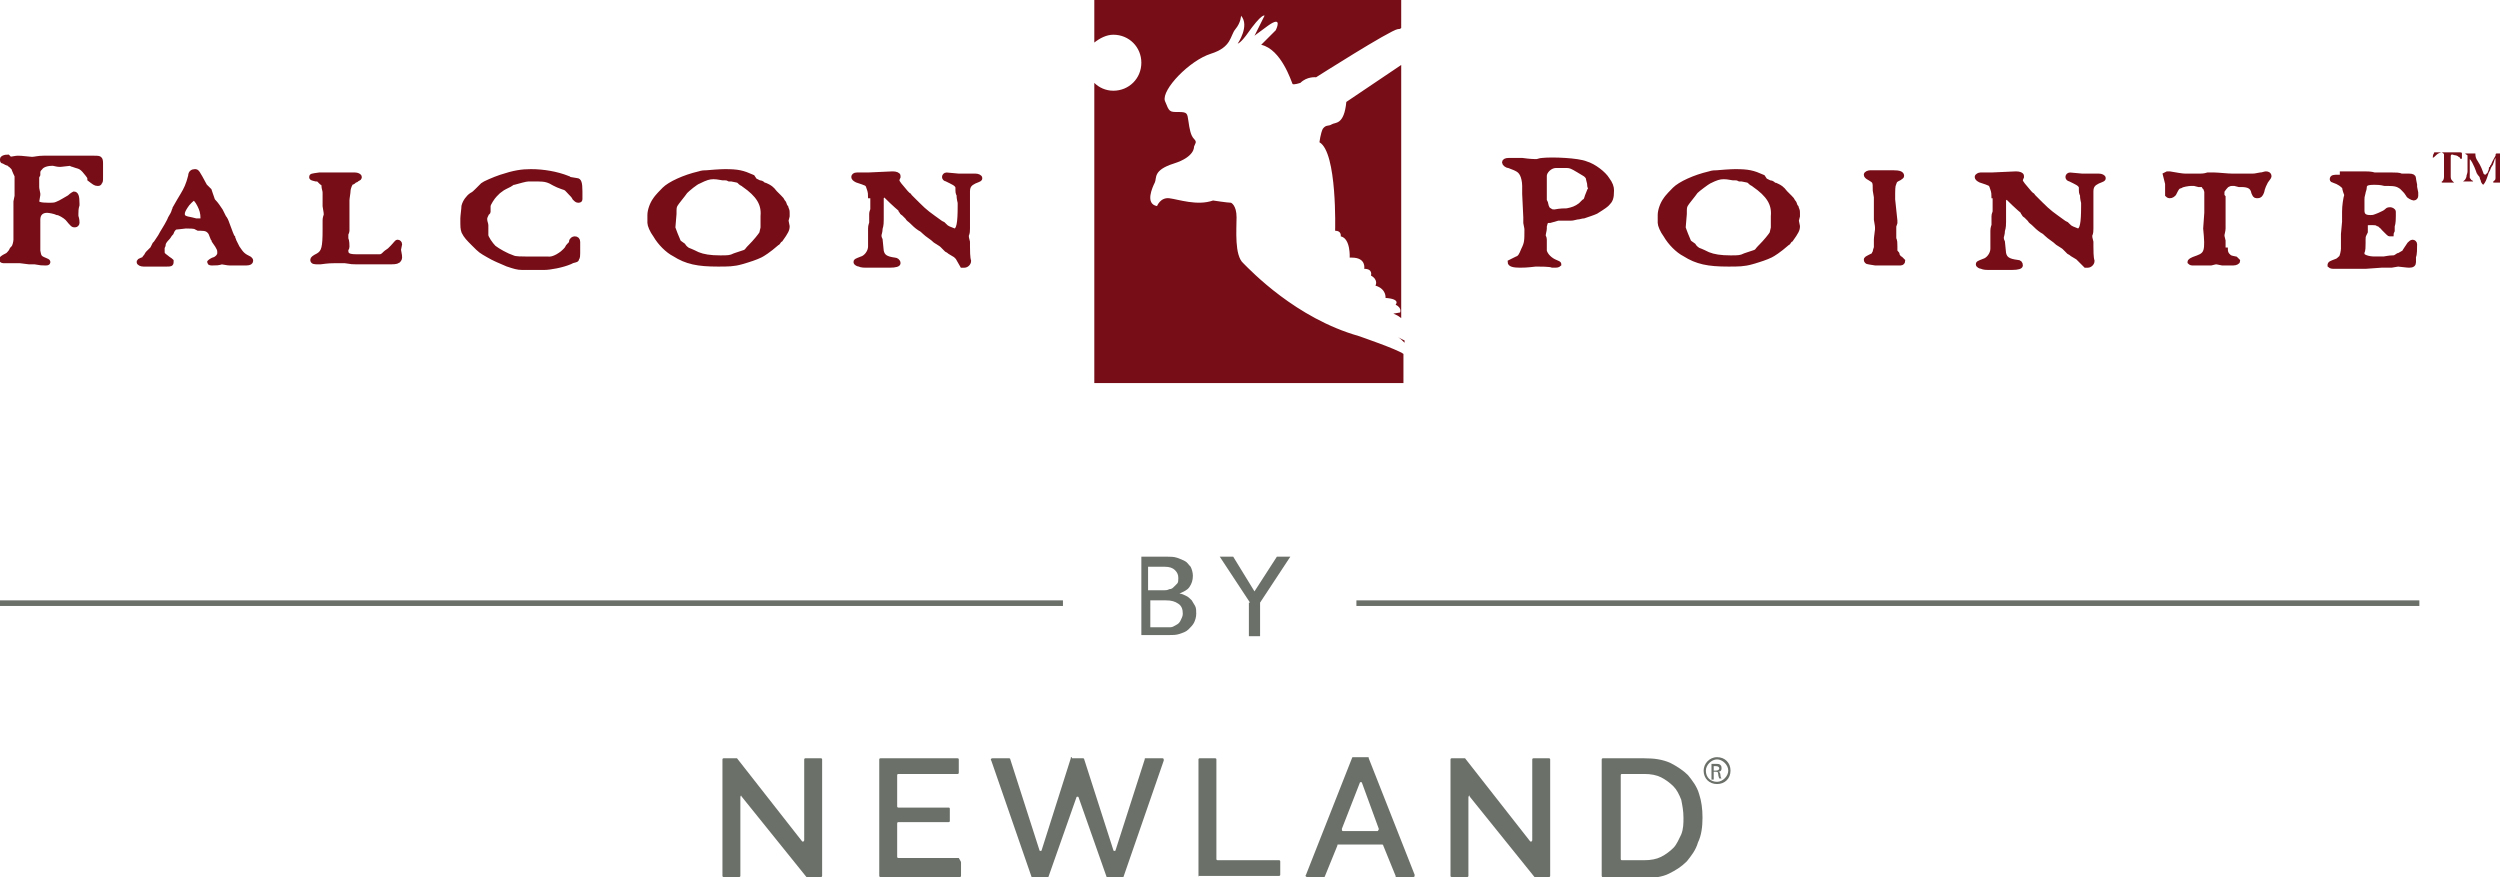 <?xml version="1.0" encoding="utf-8"?>
<!-- Generator: Adobe Illustrator 23.0.1, SVG Export Plug-In . SVG Version: 6.00 Build 0)  -->
<svg version="1.1" id="Layer_1" xmlns="http://www.w3.org/2000/svg" xmlns:xlink="http://www.w3.org/1999/xlink" x="0px" y="0px"
	 viewBox="0 0 223.2 78.3" style="enable-background:new 0 0 223.2 78.3;" xml:space="preserve">
<style type="text/css">
	.st0{fill:#760D17;}
	.st1{fill:#760D17;stroke:#760D17;stroke-width:0.4;}
	.st2{fill:#6B7069;}
</style>
<g>
	<g>
		<g>
			<path class="st0" d="M125.4,30.6v-0.2l-0.6-0.3C125,30.2,125.2,30.4,125.4,30.6z M118.9,11.1c-0.3,0.2-0.5,0-0.8,0.4
				c-0.2,0.4-0.3,1.2-0.3,1.2c1.6,0.9,1.4,7.9,1.4,7.9c0.6,0,0.5,0.5,0.5,0.5c0.9,0.2,0.8,1.9,0.8,1.9l0.2,0c1.3,0,1.1,1,1.1,1
				c0.8,0,0.6,0.6,0.6,0.6c0.7,0.4,0.4,0.9,0.4,0.9c1,0.3,0.9,1.1,0.9,1.1c1.4,0.1,0.9,0.6,0.9,0.6c0.6,0.3,0.4,0.7,0.4,0.7
				l-0.6,0.1c0.4,0.2,0.3,0.1,0.7,0.4V5.8l-4.9,3.3C120,11.2,119.2,10.9,118.9,11.1z M97.7,0v3.8c0.5-0.4,1.1-0.7,1.7-0.7
				c1.4,0,2.5,1.1,2.5,2.5c0,1.4-1.1,2.5-2.5,2.5c-0.7,0-1.3-0.3-1.7-0.7v26.8h27.6v-2.6c-0.5-0.4-4-1.6-4-1.6
				c-5.6-1.6-9.6-5.8-10.3-6.5c-0.8-0.7-0.6-3-0.6-4.1c0-1.1-0.5-1.3-0.5-1.3c-0.3,0-1.6-0.2-1.6-0.2c-1.4,0.5-3.1-0.1-3.9-0.2
				c-0.8-0.1-1.1,0.7-1.1,0.7c-1.1-0.2-0.4-1.7-0.2-2.1c0.2-0.4-0.2-1.1,1.7-1.7c1.9-0.6,1.8-1.5,1.8-1.5c0.1-0.3,0.3-0.4,0-0.7
				c-0.3-0.3-0.4-0.9-0.5-1.6c-0.1-0.7-0.1-0.8-0.9-0.8c-0.8,0-0.8,0-1.2-1c-0.3-1,2.2-3.6,4.1-4.2c1.9-0.6,1.7-1.6,2.2-2.2
				c0.5-0.6,0.5-1.2,0.5-1.2c0.8,0.9-0.3,2.5-0.3,2.5c0.3-0.1,0.8-0.8,0.8-0.8c1.4-2,1.6-1.7,1.6-1.7l-0.9,1.8
				c0.1-0.1,0.4-0.3,1.2-0.9c1.4-1,0.7,0.4,0.7,0.4l-1.3,1.3c1.8,0.4,2.7,3.3,2.8,3.5c0.1,0.1,0.7-0.1,0.7-0.1
				c0.6-0.6,1.4-0.5,1.4-0.5s6.6-4.2,7.3-4.3c0.1,0,0.2,0,0.3-0.1V0H97.7z"/>
		</g>
	</g>
	<path class="st1" d="M0.9,14.2c0.6-0.1,0.6-0.1,0.7-0.1c0.2,0,0.2,0,1.2,0.1l0.1,0c0.2,0,0.5-0.1,1-0.1l0.7,0c0.4,0,0.7,0,0.8,0
		h0.3h0.2l0.8,0c0.3,0,1.1,0,1.7,0c0.5,0,0.6,0,0.6,0.5v0.2c0,0.1,0,0.2,0,0.3c0,0,0,0.1,0,0.3v0.3c0,0.5,0,0.5-0.1,0.6
		c0,0.1-0.1,0.1-0.2,0.1c-0.2,0-0.3-0.1-0.7-0.4C8,15.8,8,15.8,7.5,15.2c-0.2-0.2-0.3-0.3-0.7-0.4l-0.3-0.1c-0.1,0-0.2-0.1-0.2-0.1
		l-0.9,0.1c0,0,0,0-0.1,0c-0.2,0-0.5-0.1-0.6-0.1c-0.4,0-0.9,0.1-1.1,0.4c-0.1,0.1-0.2,0.2-0.2,0.4l0,0.2l-0.1,0.2v0.4l0,0.4v0.1
		c0,0.1,0,0.1,0.1,0.6v0.1L3.3,18c0,0.2,0.3,0.3,1,0.3c0.4,0,0.6,0,0.8-0.1c0.3-0.1,0.9-0.5,1.1-0.6c0.2-0.2,0.4-0.3,0.4-0.3
		c0.2,0,0.3,0.2,0.3,0.9c0,0,0,0.1,0,0.1c-0.1,0.3-0.1,0.6-0.1,0.8c0,0,0,0.1,0,0.2c0.1,0.3,0.1,0.5,0.1,0.6c0,0.1-0.1,0.2-0.2,0.2
		c-0.2,0-0.2,0-0.7-0.6C5.8,19.3,5.3,19,5.1,19c-0.2-0.1-0.7-0.2-0.9-0.2c-0.5,0-0.8,0.3-0.8,0.8l0,0.5l0,0.2c0,0.2,0,0.5,0,0.8v1.3
		C3.5,22.9,3.5,23,4,23.2c0.2,0.1,0.3,0.1,0.3,0.2c0,0.1-0.1,0.1-0.3,0.1c-0.3,0-0.3,0-0.9-0.1H3c0,0-0.1,0-0.1,0
		c-0.2,0-0.2,0-0.3,0l-0.8-0.1c-0.2,0-0.5,0-0.8,0c-0.1,0-0.3,0-0.7,0c-0.1,0-0.2-0.1-0.2-0.1c0-0.1,0.1-0.2,0.5-0.4
		c0.1,0,0.4-0.4,0.4-0.4c0-0.1,0.1-0.2,0.2-0.3c0.1-0.1,0.2-0.5,0.2-0.7L1.4,18l0.1-0.5l0-0.5l0-0.4c0-0.1,0-0.1,0-0.3
		c0-0.3,0-0.5,0-0.6c-0.2-0.4-0.3-0.7-0.3-0.7l-0.2-0.2c-0.1-0.1-0.2-0.1-0.2-0.2c-0.2,0-0.3-0.1-0.5-0.2c-0.1,0-0.1,0-0.1-0.2
		c0-0.1,0.2-0.2,0.5-0.2L0.9,14.2z"/>
	<path class="st1" d="M17.1,19.6c-0.6-0.1-0.8-0.2-0.8-0.5c0-0.2,0.1-0.4,0.3-0.7c0.1-0.2,0.6-0.7,0.7-0.7c0.1,0,0.3,0.2,0.5,0.6
		c0.2,0.4,0.3,0.7,0.3,1.2c0,0.1-0.1,0.2-0.2,0.2c-0.1,0-0.3,0-0.4,0L17.1,19.6z M19.8,23.4c0.6,0.1,0.6,0.1,0.7,0.1
		c0.5,0,0.5,0,0.7,0c0.5,0,0.5,0,0.8,0c0.3,0,0.4-0.1,0.4-0.2c0-0.1,0-0.1-0.1-0.2c-0.6-0.3-0.7-0.4-1.1-1l-0.3-0.6
		c0-0.1-0.1-0.2-0.1-0.3c-0.1-0.1-0.1-0.2-0.2-0.4c-0.1-0.3-0.2-0.5-0.3-0.8c-0.1-0.3-0.2-0.5-0.3-0.6c-0.1-0.2-0.2-0.4-0.3-0.6
		c-0.2-0.3-0.4-0.6-0.6-0.8c-0.1-0.1-0.1-0.1-0.3-0.7L18.7,17l-0.3-0.3l-0.1-0.1c-0.7-1.3-0.7-1.3-0.9-1.3c-0.2,0-0.4,0.1-0.4,0.4
		c-0.2,0.8-0.4,1.2-0.7,1.7l-0.3,0.5l-0.4,0.7c0,0.1-0.1,0.2-0.1,0.3c-0.1,0.3-0.3,0.5-0.4,0.8c-0.3,0.6-0.6,1-0.8,1.4l-0.4,0.6
		l-0.1,0.1l-0.2,0.4l-0.1,0.1l-0.2,0.2l-0.1,0.1c-0.1,0.1-0.1,0.2-0.2,0.3c-0.1,0.1-0.1,0.1-0.1,0.2c-0.5,0.2-0.5,0.2-0.5,0.3
		c0,0.1,0.2,0.2,0.4,0.2l0.9,0h0.4c0.1,0,0.2,0,0.2,0c0.5,0,0.5,0,0.6,0c0.3,0,0.4,0,0.4-0.2c0,0,0-0.1,0-0.1
		c-0.1-0.1-0.3-0.2-0.4-0.3c-0.4-0.3-0.4-0.3-0.4-0.6c0-0.1,0-0.1,0-0.3c0.1-0.2,0.1-0.2,0.1-0.3c0-0.1,0.1-0.3,0.4-0.6
		c0.1-0.1,0.1-0.2,0.3-0.4c0.1-0.3,0.3-0.5,0.4-0.5c0.1,0,0.8-0.1,0.9-0.1c0.3,0,0.8,0,0.9,0.1l0.2,0.1l0.2,0c0.5,0,0.7,0.1,0.9,0.4
		l0.2,0.5c0,0,0.1,0.1,0.1,0.2c0.5,0.7,0.5,0.8,0.5,1.1c0,0.2-0.2,0.5-0.6,0.6c-0.2,0.1-0.3,0.2-0.3,0.2c0,0.1,0.1,0.1,0.3,0.1
		C19.3,23.5,19.5,23.5,19.8,23.4L19.8,23.4z"/>
	<path class="st1" d="M30.2,15.6c0.3,0,1.2,0,1.5,0c0.2,0,0.4,0.1,0.4,0.2c0,0.1,0,0.1-0.2,0.2c-0.1,0.1-0.1,0.1-0.2,0.1
		c-0.1,0.1-0.2,0.2-0.3,0.2c-0.1,0-0.3,0.5-0.3,0.7c0,0.2-0.1,0.7-0.1,0.9c0,0.3,0,0.7,0,0.8l0,0.3l0,0.5l0,0.3l0,0.5l0,0.3
		c0,0,0,0.1-0.1,0.3c0,0.1,0,0.1,0,0.2c0,0.1,0,0.2,0,0.2c0.1,0.2,0.1,0.6,0.1,0.7c0,0.1,0,0.1-0.1,0.3v0.1c0,0.4,0.3,0.5,0.9,0.5
		c0.1,0,0.1,0,0.6,0c0.4,0,0.7,0,1.5,0c0.2,0,0.3-0.1,0.5-0.3c0.1-0.1,0.3-0.2,0.4-0.3c0.1-0.1,0.1-0.1,0.2-0.2
		c0.3-0.3,0.4-0.5,0.5-0.5c0.1,0,0.2,0.1,0.2,0.2l-0.1,0.5c0.1,0.5,0.1,0.6,0.1,0.7c0,0.1-0.1,0.3-0.2,0.3c-0.1,0.1-0.4,0.1-0.8,0.1
		c-0.1,0-0.1,0-0.4,0c-0.1,0-0.5,0-1.4,0c-0.1,0-0.1,0-0.2,0c-0.1,0-0.2,0-0.6,0c-0.1,0-0.2,0-0.3,0c-0.3,0-0.4,0-1-0.1
		c-0.1,0-0.3,0-0.4,0c-1,0-1,0-1.8,0.1c-0.1,0-0.1,0-0.2,0c-0.3,0-0.5,0-0.5-0.2c0-0.1,0.1-0.2,0.5-0.4c0.5-0.3,0.6-0.7,0.6-2.3
		l0-0.6c0-0.4,0-0.4,0.1-0.7c0,0,0-0.1,0-0.1c0-0.1,0-0.1-0.1-0.7l0-1.2c0-0.2-0.1-0.4-0.1-0.6c0-0.1,0-0.2-0.2-0.3
		c-0.1-0.1-0.2-0.2-0.2-0.2c-0.1-0.1-0.1-0.1-0.3-0.1c-0.4-0.1-0.4-0.1-0.4-0.2c0-0.1,0-0.1,0.7-0.2L30.2,15.6z"/>
	<path class="st1" d="M51.5,16.1c0.2,0,0.3,0.2,0.3,1c0,0,0,0.1,0,0.2c0,0.1,0,0.1,0,0.2l0,0.3c0,0.1-0.1,0.1-0.2,0.1
		c-0.1,0-0.2-0.1-0.3-0.2c-0.1-0.2-0.2-0.3-0.4-0.5c-0.3-0.3-0.3-0.4-0.7-0.5c-0.3-0.1-0.5-0.2-0.7-0.3C49,16.1,48.7,16,48,16
		c-0.1,0-0.2,0-0.4,0c-0.1,0-0.3,0-0.4,0c-0.3,0-0.9,0.2-1.3,0.3c-0.1,0-0.1,0-0.4,0.2c0,0-0.2,0.1-0.4,0.2
		c-0.2,0.1-0.2,0.1-0.6,0.4l-0.3,0.3c-0.2,0.2-0.6,0.8-0.6,1l0,0.5c0,0,0,0.1-0.1,0.1c-0.1,0.2-0.2,0.4-0.2,0.5c0,0,0,0,0,0.1
		c0,0.2,0.1,0.4,0.1,0.5c0,0,0,0,0,0.4v0.1l0,0.2V21c0,0.2,0.4,0.8,0.7,1.1c0.4,0.3,1.1,0.7,1.7,0.9c0.2,0.1,0.8,0.1,1.1,0.1
		c0.8,0,1.5,0,1.8,0l0.2,0c0.5,0.1,1.3-0.4,1.7-0.9c0.1-0.2,0.1-0.2,0.2-0.3l0.1-0.1c0,0,0.1-0.1,0.1-0.2c0-0.2,0.2-0.3,0.3-0.3
		c0.2,0,0.3,0.1,0.3,0.3c0,0.2,0,0.3,0,0.6v0.2l0,0.2c0,0.2,0,0.4-0.1,0.5c0,0.1,0,0.1-0.4,0.2l-0.2,0.1c-0.7,0.3-1.8,0.5-2.3,0.5
		c-0.4,0-1.2,0-1.4,0h-0.1h-0.1c-0.2,0-0.4,0-0.4,0c-0.4,0-0.7-0.1-1.3-0.3c-0.7-0.3-1.2-0.5-1.7-0.8c-0.7-0.4-0.7-0.4-1.3-1
		c-0.5-0.5-0.7-0.7-0.9-1.1c-0.1-0.3-0.1-0.4-0.1-1.2c0-0.2,0.1-0.9,0.1-1.1c0.1-0.4,0.4-0.8,0.7-1c0.2-0.1,0.3-0.2,0.5-0.4l0.5-0.5
		c0.1-0.1,1-0.5,1.6-0.7c1.2-0.4,1.9-0.5,2.7-0.5c1.1,0,2.3,0.2,3.3,0.6c0.1,0,0.1,0.1,0.2,0.1L51.5,16.1z"/>
	<path class="st1" d="M60.2,19.1c0-0.5,0-0.6,0.1-0.8c0.1-0.2,0.7-0.9,0.9-1.2c0.2-0.2,0.9-0.8,1.2-0.9c0.6-0.3,0.9-0.4,1.3-0.4
		c0.4,0,0.7,0.1,0.8,0.1c0.4,0,0.4,0,0.6,0.1l0.2,0c0.5,0.1,0.6,0.1,0.7,0.2l0.1,0.1c0.1,0.1,0.2,0.1,0.3,0.2
		c1.3,0.9,1.8,1.7,1.7,2.8c0,0.1,0,0.2,0,0.4V20c0,0.2,0,0.3,0,0.3c0,0.1-0.1,0.4-0.1,0.5c-0.1,0.2-0.6,0.8-1,1.2l-0.1,0.1
		c-0.2,0.2-0.2,0.3-0.4,0.4l-0.6,0.2l-0.3,0.1c-0.4,0.2-0.6,0.2-1.3,0.2c-0.9,0-1.5-0.1-2-0.3c-0.6-0.3-0.9-0.4-0.9-0.4
		c-0.3-0.2-0.4-0.4-0.4-0.4c-0.3-0.2-0.4-0.3-0.4-0.3c-0.1-0.2-0.5-1.2-0.5-1.3L60.2,19.1z M67.2,15.8c-0.9-0.4-1.3-0.5-2.5-0.5
		c0,0-0.5,0-1.6,0.1c-0.2,0-0.4,0-0.7,0.1c-1.3,0.3-2.6,0.9-3.1,1.4c-0.7,0.7-0.8,0.9-0.8,0.9c-0.3,0.4-0.5,1-0.5,1.4
		c0,0.1,0,0.1,0,0.1l0,0.6c0,0.2,0.2,0.7,0.5,1.1c0.4,0.7,1.1,1.4,1.7,1.7c1.1,0.7,2.1,0.9,3.9,0.9c0.9,0,1.4,0,2.1-0.2
		c0.7-0.2,1.3-0.4,1.7-0.6c0.2-0.1,0.7-0.4,1.5-1.1c0.1,0,0.1-0.2,0.3-0.3c0.5-0.7,0.6-0.9,0.6-1.2l-0.1-0.5
		c0.1-0.4,0.1-0.4,0.1-0.4c0-0.1,0-0.1,0-0.2c0-0.3,0-0.3-0.1-0.5c0-0.1,0-0.1-0.1-0.2c-0.1-0.3-0.1-0.3-0.2-0.4
		c-0.1-0.2-0.1-0.2-0.3-0.4c-0.2-0.2-0.4-0.4-0.4-0.4c-0.3-0.4-0.5-0.5-0.7-0.6c-0.2-0.1-0.2-0.1-0.3-0.1c-0.2-0.2-0.3-0.2-0.4-0.2
		l-0.4-0.2L67.2,15.8z"/>
	<path class="st1" d="M77.7,17.5c0-0.4-0.1-0.6-0.2-0.9c-0.1-0.2-0.1-0.2-1-0.5c-0.2-0.1-0.3-0.2-0.3-0.3c0-0.1,0.1-0.2,0.3-0.2
		l0.5,0c0,0,0.2,0,0.5,0l2.2-0.1c0.3,0,0.5,0.1,0.5,0.2c0,0,0,0.1,0,0.1c-0.1,0.2-0.1,0.3-0.1,0.3c0,0.2,0.3,0.5,0.8,1.1
		c0.1,0.1,0.1,0.1,0.2,0.2c0.1,0,0.1,0.1,0.1,0.1c0.1,0.1,0.2,0.2,0.4,0.4c0.1,0.1,0.2,0.2,0.3,0.3c0.8,0.8,1,0.9,2.1,1.7l0.2,0.1
		l0.1,0.1c0.2,0.2,0.2,0.2,0.4,0.3c0.5,0.2,0.5,0.2,0.5,0.2c0.4,0,0.5-0.7,0.5-2.2l0-0.3v0c-0.1-0.4-0.1-0.6-0.1-0.7
		c-0.1-0.2-0.1-0.2-0.1-0.7c-0.1-0.3-0.4-0.4-1-0.7c-0.1,0-0.2-0.1-0.2-0.2c0-0.1,0.1-0.2,0.2-0.2l1.1,0.1c0,0,0.1,0,0.2,0
		c0.1,0,0.2,0,0.3,0h1c0.2,0,0.4,0.1,0.4,0.2c0,0.1,0,0.1-0.5,0.3c-0.4,0.2-0.6,0.4-0.6,0.9c0,0,0,0.2,0,0.3c0,0,0,0.2,0,0.4v0.1
		c0,0.1,0,0.1,0,0.4l0,0.9c0,0.1,0,0.1,0,0.3c0,0.2,0,0.5,0,0.9c0,0.2,0,0.4-0.1,0.6c0,0,0,0.1,0,0.1c0,0.1,0,0.1,0.1,0.5l0,0.4
		c0,0.3,0,1,0.1,1.3c0,0.2-0.2,0.4-0.4,0.4c-0.1,0-0.2,0-0.2,0L85.5,23c0,0-0.1-0.1-0.2-0.2l-0.5-0.3c0,0-0.1-0.1-0.3-0.2
		c-0.1-0.1-0.3-0.3-0.4-0.4c-0.1-0.1-0.3-0.2-0.6-0.4c-0.3-0.3-0.7-0.5-1-0.8c-0.1-0.1-0.2-0.2-0.4-0.3c-0.3-0.2-0.5-0.4-0.7-0.6
		c-0.2-0.2-0.3-0.2-0.4-0.4c-0.1-0.1-0.2-0.2-0.3-0.3c-0.1-0.1-0.2-0.1-0.2-0.2c-0.1-0.1-0.1-0.1-0.1-0.2c0,0-0.5-0.4-1.4-1.3
		c-0.1,0-0.2,0.1-0.3,0.2c0,0,0,0,0,0.5c0,0,0,0.6,0,1.5c0,0.2,0,0.5-0.1,0.8c0,0.3-0.1,0.5-0.1,0.6c0,0.1,0,0.2,0.1,0.4
		c0,0,0,0,0.1,1c0.1,0.5,0.4,0.7,1.2,0.8c0.1,0,0.3,0.1,0.3,0.3c0,0.1-0.2,0.2-0.8,0.2c0,0-0.2,0-0.4,0l-1.1,0l-0.5,0
		c-0.1,0-0.1,0-0.1,0c-0.1,0-0.4,0-0.6-0.1c-0.1,0-0.3-0.1-0.3-0.2c0-0.1,0-0.1,0.5-0.3c0.4-0.1,0.8-0.6,0.8-1.1c0-0.4,0-0.6,0-0.8
		c0-0.2,0-0.2,0-0.3c0-0.1,0-0.1,0-0.4v-0.1c0-0.1,0-0.2,0.1-0.5c0-0.1,0-0.1,0-0.1l0-0.7c0-0.1,0-0.1,0.1-0.4l0-0.3v-0.3
		c0-0.1,0-0.1,0-0.2V17.5z"/>
	<path class="st1" d="M139.9,14.8c0.3,0,0.5,0.1,1,0.4l0.5,0.3c0.2,0.1,0.4,0.3,0.4,0.5l0.1,0.4l0,0.1c0,0.2,0.1,0.3,0.1,0.3
		c0,0,0,0.1-0.1,0.2l-0.2,0.5c-0.1,0.3-0.1,0.4-0.3,0.5l-0.2,0.2l-0.1,0.1c-0.4,0.3-0.7,0.4-1.2,0.5c-0.2,0-0.6,0-1.1,0.1
		c-0.1,0-0.3,0-0.4-0.1c-0.2-0.1-0.3-0.2-0.4-0.7l-0.1-0.2c0-0.1,0-0.2,0-0.2c0-0.1,0-0.1,0-0.2l0-0.2c0,0,0-0.1,0-0.2l0-0.4
		c0,0,0-0.2,0-0.3c0-0.1,0-0.2,0-0.3V16c0-0.3,0-0.3,0-0.3c0-0.4,0.5-0.9,1-0.9l0.4,0L139.9,14.8z M139.1,19.5c0.7,0,0.7,0,1,0
		c0.3,0,0.3,0,0.7-0.1c0.2,0,0.4-0.1,0.6-0.1c0.3-0.1,0.9-0.3,1.1-0.4c0.8-0.5,0.9-0.6,1-0.7c0.3-0.3,0.4-0.5,0.4-1.2
		c0-0.3-0.1-0.6-0.4-1c-0.3-0.5-1.2-1.2-1.9-1.4c-0.7-0.3-3-0.4-3.9-0.3c-0.2,0-0.4,0.1-0.5,0.1c0,0-0.1,0-0.2,0c0,0-0.4,0-1.1-0.1
		c0,0-0.1,0-0.3,0c-0.2,0-0.3,0-0.5,0c0,0-0.1,0-0.2,0c-0.1,0-0.2,0-0.2,0c-0.3,0-0.4,0.1-0.4,0.2s0.2,0.3,0.4,0.3
		c0.8,0.3,1,0.4,1.2,0.8c0.1,0.2,0.2,0.6,0.2,1v0.3c0,0.3,0,0.3,0,0.4l0.1,2.1c0,0.3,0,0.4,0,0.5c0.1,0.5,0.1,0.5,0.1,0.6
		c0,1,0,1.2-0.3,1.8c-0.2,0.5-0.3,0.7-0.6,0.8c-0.6,0.3-0.6,0.3-0.6,0.3c0,0.2,0.3,0.3,0.9,0.3c0.2,0,0.6,0,1.4-0.1
		c0.4,0,1.3,0,1.5,0.1c0.1,0,0.2,0,0.3,0c0.2,0,0.3-0.1,0.3-0.1c0-0.1-0.1-0.1-0.3-0.2c-0.5-0.2-0.9-0.6-1-1c0-0.5,0-0.5,0-0.6
		c0-0.1,0-0.3,0-0.4c0-0.2-0.1-0.3-0.1-0.3c0-0.3,0.1-0.5,0.1-0.7c0-0.1,0-0.2,0-0.2c0.1-0.5,0.2-0.5,0.5-0.5L139.1,19.5z"/>
	<path class="st1" d="M150.4,19.1c0-0.5,0-0.6,0.1-0.8c0.1-0.2,0.7-0.9,0.9-1.2c0.2-0.2,1-0.8,1.2-0.9c0.6-0.3,0.9-0.4,1.3-0.4
		c0.4,0,0.7,0.1,0.8,0.1c0.4,0,0.4,0,0.6,0.1l0.2,0c0.5,0.1,0.6,0.1,0.7,0.2l0.1,0.1c0.1,0.1,0.2,0.1,0.3,0.2
		c1.3,0.9,1.8,1.7,1.7,2.8c0,0.1,0,0.2,0,0.4V20c0,0.2,0,0.3,0,0.3c0,0.1-0.1,0.4-0.1,0.5c-0.1,0.2-0.6,0.8-1,1.2l-0.1,0.1
		c-0.2,0.2-0.2,0.3-0.4,0.4l-0.6,0.2l-0.3,0.1c-0.4,0.2-0.6,0.2-1.3,0.2c-0.9,0-1.5-0.1-2-0.3c-0.6-0.3-0.9-0.4-0.9-0.4
		c-0.3-0.2-0.4-0.4-0.4-0.4c-0.3-0.2-0.4-0.3-0.4-0.3c-0.1-0.2-0.5-1.2-0.5-1.3L150.4,19.1z M157.4,15.8c-0.9-0.4-1.3-0.5-2.5-0.5
		c0,0-0.5,0-1.6,0.1c-0.2,0-0.4,0-0.7,0.1c-1.3,0.3-2.6,0.9-3.1,1.4c-0.7,0.7-0.8,0.9-0.8,0.9c-0.3,0.4-0.5,1-0.5,1.4
		c0,0.1,0,0.1,0,0.1l0,0.6c0,0.2,0.2,0.7,0.5,1.1c0.4,0.7,1.1,1.4,1.7,1.7c1.1,0.7,2.1,0.9,3.9,0.9c0.9,0,1.4,0,2.1-0.2
		c0.7-0.2,1.3-0.4,1.7-0.6c0.2-0.1,0.7-0.4,1.5-1.1c0.1,0,0.1-0.2,0.3-0.3c0.5-0.7,0.6-0.9,0.6-1.2l-0.1-0.5
		c0.1-0.4,0.1-0.4,0.1-0.4c0-0.1,0-0.1,0-0.2c0-0.3,0-0.3-0.1-0.5c0-0.1,0-0.1-0.1-0.2c-0.1-0.3-0.1-0.3-0.2-0.4
		c-0.1-0.2-0.1-0.2-0.3-0.4c-0.2-0.2-0.4-0.4-0.4-0.4c-0.3-0.4-0.5-0.5-0.7-0.6c-0.2-0.1-0.2-0.1-0.3-0.1c-0.2-0.2-0.3-0.2-0.4-0.2
		l-0.4-0.2L157.4,15.8z"/>
	<path class="st1" d="M169.2,19.7l0,0.2l-0.1,0.3v0.2v0.2c0,0.2,0,0.3,0,0.5v0.2c0.1,0.2,0.1,0.4,0.1,0.7c0,0.2,0,0.3,0,0.4
		c0,0.1,0.1,0.1,0.1,0.2c0.1,0,0.1,0.1,0.1,0.2c0.1,0.1,0.1,0.2,0.3,0.3c0.1,0.1,0.2,0.2,0.2,0.2c0,0.1-0.1,0.2-0.2,0.2l-0.5,0
		c0,0,0,0-0.1,0c-0.1,0-0.4,0-0.5,0c-0.1,0-0.1,0-0.4,0l-0.8,0c-0.1,0-0.5-0.1-0.6-0.1c-0.1,0-0.2-0.1-0.2-0.2c0-0.1,0-0.1,0.6-0.4
		c0.1,0,0.1-0.2,0.2-0.3c0-0.1,0-0.1,0.1-0.4c0-0.2,0-0.2,0-0.3c0,0,0-0.1,0-0.2c0-0.1,0-0.1,0-0.2c0-0.1,0-0.1,0.1-0.9v-0.2
		c0-0.1,0-0.1-0.1-0.7c0-0.4,0-0.4,0-0.4c0,0,0,0,0-0.2l0-0.1v-1.1l0-0.2l-0.1-0.6c0-0.8,0-0.8-0.5-1.1c-0.2-0.1-0.3-0.2-0.3-0.3
		c0-0.1,0.2-0.2,0.4-0.2c0.6,0,0.7,0,1.1,0c0.7,0,0.7,0,0.9,0c0.6,0,0.8,0.1,0.8,0.3c0,0.1-0.1,0.1-0.2,0.2
		c-0.4,0.2-0.4,0.2-0.5,0.5c-0.1,0.2-0.1,0.5-0.1,1.4L169.2,19.7z"/>
	<path class="st1" d="M178,17.5c0-0.4-0.1-0.6-0.2-0.9c-0.1-0.2-0.1-0.2-1-0.5c-0.2-0.1-0.3-0.2-0.3-0.3c0-0.1,0.2-0.2,0.3-0.2
		l0.5,0c0,0,0.2,0,0.5,0l2.2-0.1c0.3,0,0.5,0.1,0.5,0.2c0,0,0,0.1,0,0.1c-0.1,0.2-0.1,0.3-0.1,0.3c0,0.2,0.3,0.5,0.8,1.1
		c0.1,0.1,0.1,0.1,0.2,0.2c0.1,0,0.1,0.1,0.1,0.1c0.1,0.1,0.2,0.2,0.4,0.4c0.1,0.1,0.2,0.2,0.3,0.3c0.8,0.8,1,0.9,2.1,1.7l0.2,0.1
		l0.1,0.1c0.2,0.2,0.2,0.2,0.4,0.3c0.5,0.2,0.5,0.2,0.5,0.2c0.4,0,0.5-0.7,0.5-2.2l0-0.3v0c-0.1-0.4-0.1-0.6-0.1-0.7
		c-0.1-0.2-0.1-0.2-0.1-0.7c-0.1-0.3-0.4-0.4-1-0.7c-0.1,0-0.2-0.1-0.2-0.2c0-0.1,0.1-0.2,0.2-0.2l1.1,0.1c0,0,0.1,0,0.2,0
		c0.1,0,0.2,0,0.3,0h1c0.2,0,0.4,0.1,0.4,0.2c0,0.1,0,0.1-0.5,0.3c-0.4,0.2-0.6,0.4-0.6,0.9c0,0,0,0.2,0,0.3c0,0,0,0.2,0,0.4v0.1
		c0,0.1,0,0.1,0,0.4l0,0.9c0,0.1,0,0.1,0,0.3c0,0.2,0,0.5,0,0.9c0,0.2,0,0.4-0.1,0.6c0,0,0,0.1,0,0.1c0,0.1,0,0.1,0.1,0.5l0,0.4
		c0,0.3,0,1,0.1,1.3c0,0.2-0.2,0.4-0.4,0.4c-0.1,0-0.2,0-0.2,0l-0.5-0.5c0,0-0.1-0.1-0.2-0.2l-0.5-0.3c0,0-0.1-0.1-0.3-0.2
		c-0.1-0.1-0.3-0.3-0.4-0.4c-0.1-0.1-0.3-0.2-0.6-0.4c-0.3-0.3-0.7-0.5-1-0.8c-0.1-0.1-0.2-0.2-0.4-0.3c-0.3-0.2-0.5-0.4-0.7-0.6
		c-0.2-0.2-0.3-0.2-0.4-0.4c-0.1-0.1-0.2-0.2-0.3-0.3c-0.1-0.1-0.2-0.1-0.2-0.2c-0.1-0.1-0.1-0.1-0.1-0.2c0,0-0.5-0.4-1.4-1.3
		c-0.1,0-0.2,0.1-0.3,0.2c0,0,0,0,0,0.5c0,0,0,0.6,0,1.5c0,0.2,0,0.5-0.1,0.8c0,0.3-0.1,0.5-0.1,0.6c0,0.1,0,0.2,0.1,0.4
		c0,0,0,0,0.1,1c0.1,0.5,0.4,0.7,1.2,0.8c0.2,0,0.3,0.1,0.3,0.3c0,0.1-0.2,0.2-0.8,0.2c0,0-0.2,0-0.4,0l-1.1,0l-0.5,0
		c-0.1,0-0.1,0-0.1,0c-0.1,0-0.4,0-0.6-0.1c-0.1,0-0.3-0.1-0.3-0.2c0-0.1,0-0.1,0.5-0.3c0.4-0.1,0.8-0.6,0.8-1.1c0-0.4,0-0.6,0-0.8
		c0-0.2,0-0.2,0-0.3c0-0.1,0-0.1,0-0.4v-0.1c0-0.1,0-0.2,0.1-0.5c0-0.1,0-0.1,0-0.1l0-0.7c0-0.1,0-0.1,0.1-0.4l0-0.3v-0.3
		c0-0.1,0-0.1,0-0.2V17.5z"/>
	<path class="st1" d="M198.7,22.3c0,0.2,0.1,0.4,0.2,0.5c0.2,0.2,0.2,0.2,0.7,0.3c0,0,0.2,0.2,0.2,0.2c0,0.1-0.2,0.2-0.4,0.2
		c0,0-0.1,0-0.2,0h-0.1l-0.7,0l-0.5-0.1h0c-0.1,0-0.1,0-0.5,0.1c-0.1,0-0.3,0-0.4,0c-0.1,0-0.1,0-0.7,0h-0.1c-0.1,0-0.2,0-0.3,0
		c-0.1,0-0.1,0-0.2,0c-0.1,0-0.2-0.1-0.2-0.1c0-0.1,0.1-0.2,0.7-0.4c0.8-0.3,0.9-0.6,0.7-2.6l0.1-1.4c0-0.2,0-0.3,0-0.3
		c0,0,0-0.1,0-0.1c0-0.3,0-0.4,0-1.5l-0.1-0.3l-0.1-0.1c-0.1-0.2-0.1-0.2-0.2-0.2h-0.3l-0.4-0.1c-0.1,0-0.3,0-0.3,0
		c-0.2,0-0.8,0.1-0.9,0.2c-0.3,0.1-0.3,0.1-0.6,0.7c-0.1,0.1-0.2,0.2-0.4,0.2c-0.1,0-0.2-0.1-0.2-0.1l0-1c0,0,0,0-0.2-0.8
		c0,0,0.2-0.1,0.2-0.1c0,0,0.1,0,0.2,0c0.6,0.1,1.1,0.2,1.4,0.2c0,0,0,0,0.5,0c0.2,0,0.2,0,0.6,0c0.4,0,0.6,0,0.9-0.1
		c0.1,0,0.2,0,0.3,0c0.1,0,0.1,0,0.3,0c0.3,0,1.2,0.1,1.6,0.1c0.1,0,0.2,0,0.3,0c0.1,0,0.1,0,0.6,0c0.2,0,0.2,0,0.7,0
		c0.4,0,0.4,0,0.9-0.1c0.2,0,0.4-0.1,0.5-0.1c0.2,0,0.3,0.1,0.3,0.2c0,0.1,0,0.1-0.3,0.5c-0.2,0.4-0.2,0.4-0.3,0.7
		c0,0.1-0.1,0.4-0.2,0.5c-0.1,0.1-0.2,0.1-0.3,0.1c-0.2,0-0.2-0.1-0.3-0.3c-0.1-0.5-0.4-0.7-1.1-0.7l-0.2,0l-0.4-0.1
		c-0.1,0-0.1,0-0.2,0c-0.1,0-0.2,0-0.4,0.1c-0.1,0-0.5,0.5-0.5,0.6c0,0.1,0,0.2,0,0.3c0,0,0,0.1,0.1,0.2c0,0.2,0,0.2,0,1.1v0.7
		l0,0.5l0,0.4c0,0,0,0,0,0.1c0,0.2-0.1,0.5-0.1,0.6c0,0.1,0,0.1,0.1,0.5c0,0,0,0.1,0,0.1V22.3z"/>
	<path class="st1" d="M209.1,15.5c0.5,0,0.5,0,1.1,0h0.4l0.3,0h0.2c0.2,0,0.6,0,0.9,0.1c0.1,0,0.1,0,0.1,0c0,0,0.2,0,0.4,0l0.2,0
		l0.5,0c0.2,0,0.4,0,0.4,0c0.3,0,0.6,0,0.8,0.1c0.1,0,0.1,0,0.2,0c0,0,0.2,0,0.4,0c0,0,0.1,0,0.1,0c0.3,0,0.4,0.1,0.4,0.2
		c0,0.1,0,0.1,0.1,0.6c0,0.2,0,0.2,0,0.2c0,0,0,0,0.1,0.5c0,0.1,0,0.2,0,0.3c0,0.1-0.1,0.2-0.2,0.2c-0.1,0-0.5-0.2-0.5-0.3
		c-0.2-0.3-0.2-0.3-0.4-0.5c0,0-0.1-0.1-0.2-0.2c-0.3-0.2-0.5-0.3-1.2-0.3l-0.3,0c-0.4-0.1-0.7-0.1-0.9-0.1c-0.7,0-0.9,0.1-0.9,0.5
		c0,0.1-0.1,0.3-0.1,0.4c-0.1,0.4-0.1,0.4-0.1,0.6v0.2c0,0.1,0,0.2,0,0.3c0,0.5,0,0.5,0,0.5c0,0.4,0.2,0.6,0.7,0.6
		c0.3,0,0.3,0,0.8-0.2c0.4-0.2,0.5-0.2,0.7-0.4c0.1-0.1,0.2-0.1,0.3-0.1c0.1,0,0.3,0.1,0.3,0.2c0,0.2,0,0.2,0,0.4
		c0,0.2,0,0.6-0.1,0.9c0,0,0,0.1,0,0.1l0,0.1l0,0.1c0,0,0,0.1,0,0.1c0,0-0.1,0.2-0.1,0.3c0,0-0.1,0-0.1,0c-0.1,0-0.1,0-0.2-0.1
		c-0.1-0.1-0.1-0.1-0.2-0.2c-0.1-0.1-0.1-0.1-0.2-0.2c0-0.1-0.1-0.1-0.2-0.2c-0.1-0.1-0.2-0.2-0.3-0.2c-0.1-0.1-0.3-0.1-0.7-0.1
		c-0.2,0-0.4,0-0.4,0.1c0,0,0,0,0,0.6l0,0.1l-0.1,0.2c-0.1,0.2-0.1,0.3-0.1,0.5v0.2c0,0.1,0,0.1,0,0.1c0,0.3,0,0.7-0.1,0.8
		c0,0.1,0,0.2,0,0.2c0,0.2,0.5,0.4,1.1,0.4l0.4,0l0.2,0c0.1,0,0.2,0,0.2,0c0.1,0,0.5-0.1,0.8-0.1c0.2,0,0.2,0,0.5-0.2
		c0.1,0,0.2-0.1,0.4-0.2c0.2-0.1,0.2-0.1,0.2-0.2l0.4-0.6c0.1-0.1,0.2-0.2,0.3-0.2c0.1,0,0.2,0.1,0.2,0.2c0,0.3,0,1-0.1,1.1l0,0.2
		l0,0.3c0,0.2-0.1,0.3-0.4,0.3c-0.1,0-0.1,0-1-0.1c-0.6,0.1-0.6,0.1-0.6,0.1c0,0,0,0-0.9,0c-1.3,0.1-1.3,0.1-1.4,0.1
		c-0.1,0-0.2,0-0.3,0c-0.2,0-0.4,0-0.4,0c0,0-0.1,0-0.1,0c-0.1,0-0.1,0-1,0c-0.4,0-0.4,0-0.6,0l-0.5,0c-0.2,0-0.3-0.1-0.3-0.1
		c0-0.2,0.1-0.2,0.6-0.4c0.1,0,0.4-0.3,0.4-0.3c0.1-0.1,0.2-0.6,0.2-0.8c0,0,0-0.1,0-0.2l0-0.9c0-0.2,0-0.2,0-0.2l0.1-1.1
		c0-0.1,0-0.1,0-0.4c0,0,0-0.4,0-0.5c0-0.5,0.1-1.2,0.2-1.5c-0.2-0.5-0.2-0.7-0.2-0.7c-0.2-0.2-0.4-0.4-1-0.6
		c-0.1,0-0.1-0.1-0.1-0.1c0-0.2,0.2-0.2,0.5-0.2H209.1z"/>
	<g>
		<path class="st0" d="M217.2,14.1c0-0.1,0-0.3,0.1-0.4c0,0,0,0,0,0c0-0.1,0-0.1,0.2-0.1c0,0,0.1,0,0.1,0c0.2,0,0.3,0,0.5,0
			c0,0,0,0,0.1,0c0.1,0,0.2,0,0.3,0c0.1,0,0.3,0,0.5,0c0.2,0,0.3,0,0.5,0c0.1,0,0.1,0,0.1,0c0.1,0,0.2,0,0.2,0.1v0.1
			c0,0.1,0,0.2,0,0.3c0,0,0,0.1-0.1,0.1c-0.1-0.1-0.1-0.2-0.2-0.2c-0.2-0.2-0.4-0.1-0.5-0.2c-0.2,0-0.2,0-0.2,0.3c0,0.1,0,0.2,0,0.2
			c0,0,0,0.1,0,0.2c0,0,0,0.2,0,0.2c0,0.1,0,0.3,0,0.4c0,0.1,0,0.1,0,0.1c0,0.1,0,0.3,0,0.4v0.2c0,0.2,0.1,0.3,0.2,0.4
			c0.1,0.1,0.1,0.1,0.1,0.1c0,0,0,0-0.1,0c0,0-0.1,0-0.2,0h-0.3h-0.2c-0.1,0-0.2,0-0.3,0c0,0,0,0,0-0.1c0.1,0,0.2-0.2,0.2-0.4
			c0-0.3,0-0.3,0-0.6c0,0,0,0,0-0.1v-0.1c0-0.2,0-0.3,0-0.5c0-0.1,0-0.2,0-0.2v-0.2c0,0,0-0.1,0-0.1c0-0.1,0-0.1,0-0.2
			c0-0.1-0.2-0.2-0.2-0.2c-0.1,0-0.3,0.1-0.3,0.1C217.5,13.8,217.4,14,217.2,14.1C217.3,14.1,217.2,14.1,217.2,14.1z"/>
		<path class="st0" d="M219.9,16.2c0.1-0.1,0.2-0.1,0.3-0.4c0-0.2,0.1-0.3,0.1-0.5v0c0,0,0,0,0-0.1c0,0,0-0.1,0-0.2v-0.3
			c0,0,0,0,0,0c0-0.1,0-0.1,0-0.2c0-0.1,0-0.2,0-0.3c0,0,0-0.1,0-0.1c0-0.1,0-0.2,0-0.2c0-0.1-0.2-0.1-0.2-0.2c0,0,0,0,0.1,0
			c0.1,0,0.1,0,0.2,0c0,0,0.1,0,0.1,0c0.1,0,0.1,0,0.2,0c0,0,0,0,0.1,0h0.1c0.1,0,0.1,0,0.1,0c0,0.1,0,0.3,0.1,0.5
			c0,0,0.3,0.5,0.3,0.5c0.1,0.2,0.2,0.4,0.3,0.7c0,0.1,0.1,0.2,0.2,0.2c0.1-0.1,0.1-0.1,0.2-0.2c0-0.1,0.1-0.2,0.1-0.3
			c0-0.1,0-0.2,0.1-0.2c0-0.1,0-0.1,0.1-0.2c0.1-0.3,0.3-0.6,0.4-0.8c0-0.1,0-0.2,0.1-0.2h0h0.2c0.1,0,0.2,0,0.2,0h0
			c0.1,0,0.1,0,0.1,0.1c0,0-0.1,0.1-0.1,0.1c-0.1,0-0.1,0.1-0.1,0.2c0,0,0,0.1,0,0.1c0,0.4,0,0.5,0,0.8c0,0.1,0,0.1,0,0.2
			c0,0.1,0,0.1,0,0.3c0,0.3,0,0.4,0,0.6c0,0.1,0.2,0.2,0.2,0.2c0,0-0.1,0-0.1,0c-0.2,0-0.3,0-0.4,0c0,0-0.1,0-0.2,0h-0.1
			c0,0,0,0,0-0.1c0.1-0.1,0.2-0.1,0.2-0.3c0,0,0-0.1,0-0.1c0-0.1,0-0.4,0-0.6c0-0.1,0-0.1,0-0.2c0-0.1,0-0.3,0-0.7
			c0-0.1,0-0.2,0-0.2c-0.1,0.1-0.1,0.3-0.2,0.5c0,0,0,0.1-0.1,0.2c-0.2,0.3-0.1,0.3-0.3,0.6l-0.1,0.3c-0.1,0.3-0.2,0.6-0.4,0.8
			c0,0,0,0-0.1-0.1c-0.1-0.2-0.1-0.1-0.1-0.2c0-0.1-0.1-0.2-0.1-0.3c0-0.1-0.1-0.2-0.2-0.3c0-0.1-0.1-0.1-0.1-0.2
			c0,0-0.3-0.9-0.6-1.2c0,0.1,0,0.1,0,0.2c0,0.1,0,0.2,0,0.3c0,0.1,0,0.1,0,0.2c0,0.1,0,0.2,0,0.2c0,0.2,0,0.5,0,0.7v0
			c0,0.1,0,0.1,0.1,0.2c0,0.1,0.2,0.1,0.2,0.2c0,0-0.1,0-0.2,0c-0.1,0-0.2,0-0.2,0h-0.1C220.1,16.2,220.1,16.2,219.9,16.2
			C219.9,16.2,219.9,16.2,219.9,16.2z"/>
	</g>
</g>
<g>
	<g>
		<g>
			<rect x="0" y="53.6" class="st2" width="94.9" height="0.5"/>
			<rect x="121.1" y="53.6" class="st2" width="94.9" height="0.5"/>
		</g>
		<g>
			<path class="st2" d="M101.7,49.7h2.5c0.3,0,0.6,0,0.9,0.1c0.3,0.1,0.5,0.2,0.7,0.3c0.2,0.1,0.3,0.3,0.5,0.5
				c0.1,0.2,0.2,0.5,0.2,0.8c0,0.4-0.1,0.7-0.3,1c-0.2,0.3-0.5,0.4-0.9,0.6v0c0.2,0,0.4,0.1,0.6,0.2c0.2,0.1,0.3,0.2,0.5,0.4
				c0.1,0.2,0.2,0.3,0.3,0.5c0.1,0.2,0.1,0.4,0.1,0.7c0,0.3-0.1,0.6-0.2,0.8c-0.1,0.2-0.3,0.4-0.5,0.6c-0.2,0.2-0.5,0.3-0.8,0.4
				c-0.3,0.1-0.6,0.1-1,0.1h-2.4V49.7z M102.6,52.7h1.3c0.2,0,0.3,0,0.5-0.1c0.2,0,0.3-0.1,0.4-0.2c0.1-0.1,0.2-0.2,0.3-0.3
				c0.1-0.1,0.1-0.3,0.1-0.5c0-0.3-0.1-0.5-0.3-0.7c-0.2-0.2-0.5-0.3-0.9-0.3h-1.5V52.7z M102.6,56h1.4c0.1,0,0.3,0,0.5,0
				c0.2,0,0.3-0.1,0.5-0.2c0.2-0.1,0.3-0.2,0.4-0.4c0.1-0.2,0.2-0.4,0.2-0.6c0-0.4-0.1-0.7-0.4-0.9c-0.3-0.2-0.6-0.3-1.1-0.3h-1.4
				V56z"/>
			<path class="st2" d="M111.6,53.8l-2.7-4.1h1.2l1.9,3.1l2-3.1h1.2l-2.7,4.1v3h-1V53.8z"/>
		</g>
	</g>
	<g>
		<path class="st2" d="M66.1,71.2v7c0,0.1-0.1,0.1-0.1,0.1h-1.4c-0.1,0-0.1-0.1-0.1-0.1V67.8c0-0.1,0.1-0.1,0.1-0.1h1.1
			c0,0,0.1,0,0.1,0l5.8,7.4c0.1,0.1,0.2,0,0.2-0.1v-7.2c0-0.1,0.1-0.1,0.1-0.1h1.4c0.1,0,0.1,0.1,0.1,0.1v10.4
			c0,0.1-0.1,0.1-0.1,0.1h-1.2c0,0-0.1,0-0.1,0l-5.8-7.2C66.2,71,66.1,71,66.1,71.2z"/>
		<path class="st2" d="M85.8,77v1.2c0,0.1-0.1,0.1-0.1,0.1h-7.1c-0.1,0-0.1-0.1-0.1-0.1V67.8c0-0.1,0.1-0.1,0.1-0.1h6.9
			c0.1,0,0.1,0.1,0.1,0.1V69c0,0.1-0.1,0.1-0.1,0.1h-5.3c-0.1,0-0.1,0.1-0.1,0.1V72c0,0.1,0.1,0.1,0.1,0.1h4.5
			c0.1,0,0.1,0.1,0.1,0.1v1.1c0,0.1-0.1,0.1-0.1,0.1h-4.5c-0.1,0-0.1,0.1-0.1,0.1v3c0,0.1,0.1,0.1,0.1,0.1h5.4
			C85.7,76.8,85.8,76.9,85.8,77z"/>
		<path class="st2" d="M107,78.2V67.8c0-0.1,0.1-0.1,0.1-0.1h1.4c0.1,0,0.1,0.1,0.1,0.1v8.9c0,0.1,0.1,0.1,0.1,0.1h5.5
			c0.1,0,0.1,0.1,0.1,0.1v1.2c0,0.1-0.1,0.1-0.1,0.1h-7.2C107.1,78.3,107,78.3,107,78.2z"/>
		<path class="st2" d="M120.8,67.6h1.3c0.1,0,0.1,0,0.1,0.1l4.1,10.4c0,0.1,0,0.2-0.1,0.2h-1.5c-0.1,0-0.1,0-0.1-0.1l-1.1-2.7
			c0-0.1-0.1-0.1-0.1-0.1h-3.9c-0.1,0-0.1,0-0.1,0.1l-1.1,2.7c0,0.1-0.1,0.1-0.1,0.1h-1.5c-0.1,0-0.2-0.1-0.1-0.2l4.1-10.4
			C120.7,67.7,120.7,67.6,120.8,67.6z M123.1,74l-1.5-4.1c0-0.1-0.2-0.1-0.2,0l-1.6,4.1c0,0.1,0,0.2,0.1,0.2h3.1
			C123,74.2,123.1,74.1,123.1,74z"/>
		<path class="st2" d="M131.1,71.2v7c0,0.1-0.1,0.1-0.1,0.1h-1.4c-0.1,0-0.1-0.1-0.1-0.1V67.8c0-0.1,0.1-0.1,0.1-0.1h1.1
			c0,0,0.1,0,0.1,0l5.8,7.4c0.1,0.1,0.2,0,0.2-0.1v-7.2c0-0.1,0.1-0.1,0.1-0.1h1.4c0.1,0,0.1,0.1,0.1,0.1v10.4
			c0,0.1-0.1,0.1-0.1,0.1h-1.2c0,0-0.1,0-0.1,0l-5.8-7.2C131.3,71,131.1,71,131.1,71.2z"/>
		<path class="st2" d="M143,78.2V67.8c0-0.1,0.1-0.1,0.1-0.1h3.7c0.9,0,1.6,0.1,2.3,0.4c0.6,0.3,1.2,0.7,1.6,1.1
			c0.4,0.5,0.8,1,1,1.7c0.2,0.6,0.3,1.3,0.3,2.1c0,0.8-0.1,1.6-0.4,2.2c-0.2,0.7-0.6,1.2-1,1.7c-0.5,0.5-1,0.8-1.6,1.1
			c-0.6,0.3-1.4,0.4-2.2,0.4h-3.7C143.1,78.3,143,78.3,143,78.2z M150.3,73c0-0.6-0.1-1.1-0.2-1.6c-0.2-0.5-0.4-0.9-0.7-1.2
			c-0.3-0.3-0.7-0.6-1.1-0.8c-0.4-0.2-0.9-0.3-1.5-0.3h-2c-0.1,0-0.1,0.1-0.1,0.1v7.5c0,0.1,0.1,0.1,0.1,0.1h2
			c0.6,0,1.1-0.1,1.5-0.3c0.4-0.2,0.8-0.5,1.1-0.8c0.3-0.3,0.5-0.8,0.7-1.2C150.3,74,150.3,73.5,150.3,73z"/>
		<path class="st2" d="M95.7,67.6c-0.1,0-0.1,0-0.1,0.1L93,75.9c0,0.1-0.2,0.1-0.2,0l-2.6-8.1c0-0.1-0.1-0.1-0.1-0.1h-1.5
			c-0.1,0-0.2,0.1-0.1,0.2l3.6,10.4c0,0.1,0.1,0.1,0.1,0.1h1.3c0.1,0,0.1,0,0.1-0.1l2.5-7.1c0-0.1,0.2-0.1,0.2,0l2.5,7.1
			c0,0.1,0.1,0.1,0.1,0.1h1.3c0.1,0,0.1,0,0.1-0.1l3.6-10.4c0-0.1,0-0.2-0.1-0.2h-1.5c-0.1,0-0.1,0-0.1,0.1l-2.6,8.1
			c0,0.1-0.2,0.1-0.2,0l-2.6-8.1c0-0.1-0.1-0.1-0.1-0.1H95.7z"/>
		<g>
			<g>
				<path class="st2" d="M153.3,67.6c0.7,0,1.2,0.5,1.2,1.2c0,0.7-0.5,1.2-1.2,1.2c-0.7,0-1.2-0.5-1.2-1.2
					C152.1,68.2,152.6,67.6,153.3,67.6L153.3,67.6z M153.3,67.8c-0.5,0-1,0.5-1,1c0,0.6,0.4,1,1,1c0.5,0,1-0.5,1-1
					C154.3,68.3,153.8,67.8,153.3,67.8L153.3,67.8z M153,69.6h-0.2v-1.4c0.1,0,0.2,0,0.4,0c0.2,0,0.3,0,0.4,0.1
					c0.1,0.1,0.1,0.2,0.1,0.3c0,0.2-0.1,0.3-0.3,0.3v0c0.1,0,0.2,0.1,0.2,0.3c0,0.2,0.1,0.3,0.1,0.3h-0.2c0,0-0.1-0.2-0.1-0.4
					c0-0.2-0.1-0.2-0.3-0.2H153V69.6z M153,68.8h0.2c0.2,0,0.3-0.1,0.3-0.2c0-0.1-0.1-0.2-0.3-0.2c-0.1,0-0.1,0-0.2,0V68.8z"/>
			</g>
		</g>
	</g>
</g>
</svg>
